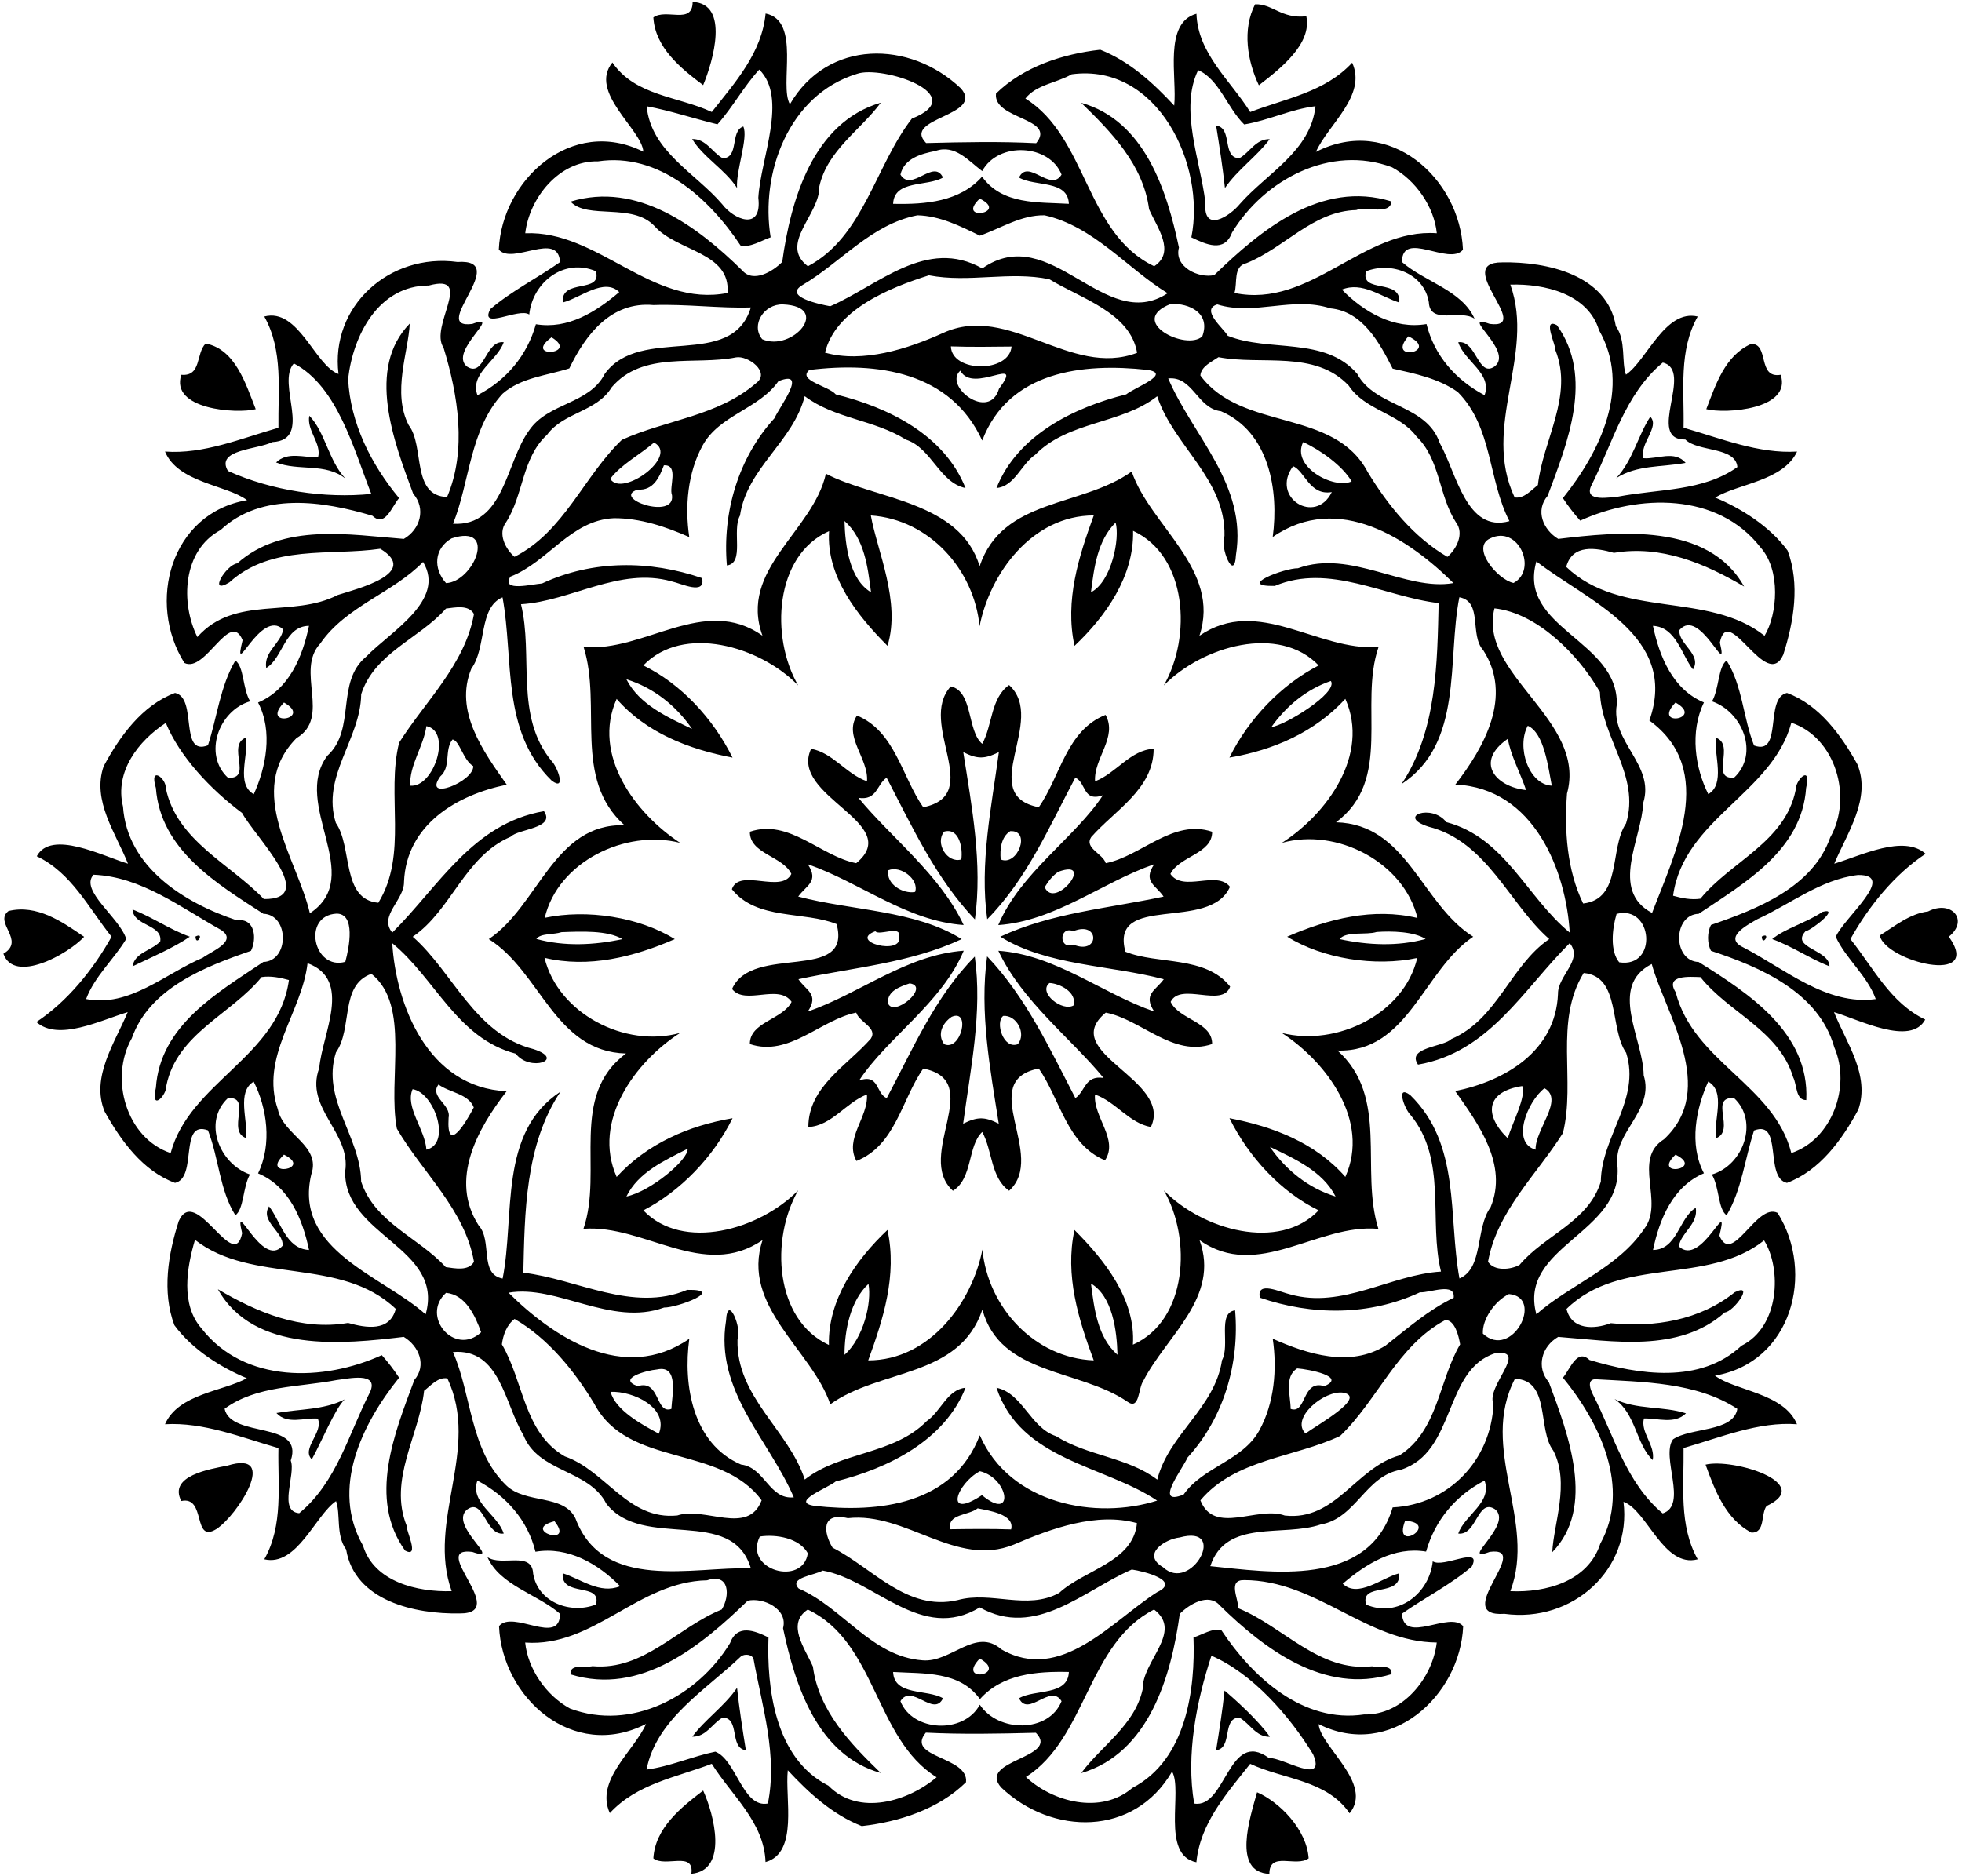 <?xml version="1.0" encoding="UTF-8"?>
<!DOCTYPE svg  PUBLIC '-//W3C//DTD SVG 1.1//EN'  'http://www.w3.org/Graphics/SVG/1.1/DTD/svg11.dtd'>
<svg width="595pt" height="569pt" version="1.1" viewBox="0 0 595 569" xmlns="http://www.w3.org/2000/svg">
<path d="m210.05 0.59c11.28 0.48 6.22 17.98 3.19 25.23-6.8-5.1-14.55-11.36-15.1-20.53 3.85-2.83 11.9 2.32 11.91-4.7z"/>
<path d="m380.61 1.31c5.23-0.24 7.96 4.48 15.55 3.63 1.75 8.44-7.98 15.96-14.4 20.92-3.5-7.37-5.07-16.93-1.15-24.55z"/>
<path d="m232.18 4.1c10.88 2.15 4.02 21.79 7.37 27.52 11.46-19.75 36.38-19.49 51.83-4.83 7.42 8.4-18.09 8.91-10.52 16.6 11.05-0.28 22.35-0.52 33.37 0.04 6.29-7.67-13.1-7.16-12.18-15.05 8.33-8.16 20.25-12.03 31.62-13.3 8.86 3.49 16.08 10.1 22.42 16.94 0.92-8.39-3.33-25.09 6.75-27.85 0.43 12.15 10.3 20.2 16.3 29.81 10.78-4.13 22.7-6.04 30.92-14.96 4.53 10-7.32 18.77-10.99 27.05 22.29-11.41 43.72 8.08 44.59 29.68-4.21 5.05-18.46-6.17-18.5 3.73 6.91 6.03 18.19 8.55 22.02 17.2-4.23-2.98-13.56 2.01-13.87-5.03-1.43-8.75-11.45-12.37-19.04-9.35-1.88 6.87 10.72 2.02 10.08 9.47-5.63-1.8-11.23-6.43-17.41-3.93 6.65 6.81 15.79 12.13 25.67 10.46 2.36 9.58 8.88 16.97 17.61 21.58 2.39-6.64-6.16-10.29-7.98-16.07 5.59-0.7 5.96 10.91 11.05 7.33 5.98-4.77-11.24-16.33-1.52-12.89 13.5 1.77-11.64-18.79 3.83-18.66 13.52-0.25 31.83 3.75 34.43 19.38 3.18 4.35 1.62 10.77 3.06 14.68 6.27-4.24 11.85-19.96 21.76-17.64-5.85 10.34-4.05 22.36-4.29 33.73 11.28 3.22 22.71 7.95 34.43 7.23-4.21 8.97-17.86 9.72-24.84 13.96 7.71 3.19 16.54 8.66 21.97 16.09 3.79 10.13 1.9 21.53-1.33 31.59-5.1 11.36-16.73-16.14-19.22-3.7 2.8 11.86-6.08-11.07-12.26-3.8-0.47 4.12 6.95 7.46 4.1 11.95-3.52-4.51-5.09-12.87-12.13-13.22 1.97 9.31 6 19.3 15.46 23.23-4.34 8.96-2.66 19.94 1.32 27.82 5.23-3.08 1.72-11.71 2.29-17.12 6.02 2.08-1.92 12.69 5.53 12.13 7.73-7.22 2.56-19.97-6.68-23.16 2.17-3.8 1.82-10.53 4.42-12.38 4.82 7.66 5.01 17.39 8.32 25.77 8.87 3.24 3.04-14.42 9.98-15.94 9.78 3.58 16.46 12.85 21.34 21.62 4.32 10.39-3.18 21.02-6.99 30.17 8.27-2.49 21.02-8.92 27.7-3-9.35 6.18-17.23 15.87-22.8 25.88 6.96 8.73 12.17 19.43 22.68 24.41-4.37 8.18-20.09 0.01-27.66-2.25 3.65 9.17 10.99 19.11 7.38 29.54-4.85 9.05-11.68 18.54-21.65 22.25-6.94-1.5-1.13-19.32-9.98-15.89-2.76 8.43-3.73 18.01-8.32 25.72-2.65-1.86-2.18-8.6-4.48-12.37 9.59-2.78 14.33-16.15 6.73-23.19-7.77-0.5 0.6 9.93-5.5 12.2-0.77-5.56 3.14-14.05-2.33-17.2-3.62 7.93-5.94 18.99-1.3 27.82-9.43 3.98-13.51 13.93-15.44 23.26 7.42-0.08 7.87-9.8 12.97-12.79 0.79 4.97-4.42 7.41-5.16 11.69 6.86 6.58 15.56-16.35 12.32-3.25 3.88 9.38 11.25-10.1 17.65-6.9 11.45 18.28 4.25 45.42-19 49.37 6.11 4.64 20.96 5.23 24.88 14.75-11.65-0.88-23.12 3.98-34.4 7.21 0.16 11.36-1.51 23.41 4.29 33.75-10.39 2.73-15.35-14.91-22.51-17.44 2.55 20.5-15.37 36.79-36.08 33.98-16.69 1.11 8.93-20.61-4.49-18.79-9.71 3.6 7.5-8.38 1.56-12.97-5.29-3.36-5.45 8.08-11.09 7.42 1.92-5.64 10.39-9.42 7.97-16.08-8.82 4.57-15.06 12.08-17.73 21.54-9.76-1.61-18.17 3.72-25.28 9.75 4.61 4.47 11.79-1.78 17.14-3.16 0.65 7.45-12 2.58-10.06 9.49 9.71 4.12 19.23-3.4 20.22-13.14 3.13 2.21 15.2-4.97 11.82 1.63-6.54 5.58-14.2 9.36-21.16 14.27 0.53 9.6 14.47-1.02 18.57 3.8-0.89 21.15-22.15 40.58-43.83 29.7 0.41 6.74 16.73 18.04 9.38 27.05-6.93-10.16-19.94-10.23-30.14-15.01-7.1 9-15.17 17.93-16.32 29.87-10.89-2.16-4.02-21.79-7.37-27.52-11.46 19.75-36.38 19.49-51.83 4.83-7.42-8.41 18.09-8.91 10.52-16.6-11.06 0.28-22.35 0.52-33.37-0.04-6.29 7.66 13.1 7.16 12.18 15.05-8.33 8.16-20.25 12.02-31.62 13.3-8.87-3.49-16.08-10.1-22.42-16.94-0.92 8.39 3.32 25.09-6.75 27.85-0.43-12.15-10.31-20.2-16.3-29.81-10.78 4.13-22.7 6.03-30.92 14.96-4.53-10 7.32-18.77 10.99-27.05-22.29 11.41-43.72-8.08-44.59-29.68 4.21-5.05 18.46 6.17 18.5-3.73-6.91-6.03-18.19-8.55-22.02-17.2 4.23 2.98 13.55-2.01 13.87 5.03 1.43 8.75 11.45 12.37 19.04 9.35 1.87-6.88-10.72-2.02-10.08-9.47 5.63 1.8 11.23 6.42 17.41 3.93-6.66-6.81-15.79-12.13-25.67-10.46-2.36-9.58-8.89-16.98-17.61-21.58-2.39 6.64 6.16 10.29 7.98 16.07-5.6 0.69-5.97-10.92-11.05-7.33-5.98 4.77 11.24 16.33 1.52 12.89-13.5-1.77 11.64 18.79-3.83 18.66-13.53 0.25-31.83-3.75-34.43-19.38-3.18-4.35-1.62-10.78-3.06-14.68-6.27 4.24-11.85 19.96-21.76 17.64 5.85-10.34 4.05-22.37 4.29-33.73-11.27-3.23-22.74-7.93-34.4-7.23 4.02-9.25 17.71-10 24.82-13.96-7.72-3.19-16.54-8.66-21.98-16.09-3.79-10.13-1.9-21.54 1.33-31.59 5.1-11.36 16.72 16.14 19.22 3.7-2.8-11.86 6.08 11.06 12.26 3.8 0.46-4.13-6.96-7.47-4.1-11.95 3.52 4.5 5.09 12.88 12.13 13.22-1.97-9.31-6-19.3-15.46-23.23 4.34-8.96 2.66-19.94-1.32-27.82-5.24 3.07-1.72 11.71-2.29 17.12-6.03-2.09 1.92-12.69-5.53-12.13-7.73 7.22-2.56 19.97 6.68 23.16-2.17 3.8-1.82 10.53-4.42 12.38-4.82-7.66-5.01-17.39-8.32-25.77-8.88-3.24-3.04 14.42-9.98 15.94-9.78-3.58-16.46-12.85-21.34-21.62-4.32-10.39 3.18-21.02 6.99-30.17-8.27 2.49-21.02 8.92-27.7 3 9.35-6.18 17.23-15.87 22.8-25.88-6.97-8.73-12.17-19.43-22.68-24.41 4.37-8.18 20.09-0.01 27.66 2.25-3.65-9.18-10.99-19.12-7.38-29.54 4.85-9.05 11.68-18.54 21.65-22.25 6.94 1.5 1.13 19.31 9.98 15.89 2.76-8.43 3.73-18.01 8.32-25.72 2.65 1.85 2.18 8.6 4.48 12.37-9.59 2.78-14.33 16.15-6.73 23.19 7.76 0.5-0.6-9.94 5.5-12.2 0.76 5.56-3.15 14.05 2.33 17.2 3.62-7.93 5.93-19 1.3-27.82 9.43-3.98 13.51-13.93 15.44-23.26-7.43 0.08-7.87 9.8-12.97 12.79-0.79-4.97 4.42-7.41 5.16-11.69-6.87-6.58-15.56 16.35-12.32 3.25-3.88-9.39-11.25 10.1-17.65 6.9-11.46-18.28-4.25-45.42 19-49.37-6.12-4.64-20.96-5.24-24.88-14.75 11.65 0.88 23.11-3.99 34.4-7.21-0.16-11.37 1.51-23.41-4.29-33.75 10.39-2.73 15.35 14.91 22.51 17.44-2.55-20.5 15.37-36.79 36.08-33.98 16.69-1.11-8.93 20.61 4.49 18.79 9.71-3.6-7.5 8.37-1.56 12.97 5.28 3.35 5.44-8.08 11.09-7.42-1.93 5.64-10.39 9.41-7.97 16.08 8.82-4.58 15.06-12.08 17.73-21.54 9.76 1.61 18.17-3.73 25.28-9.75-4.61-4.47-11.79 1.78-17.14 3.16-0.65-7.46 12-2.58 10.06-9.49-9.71-4.12-19.23 3.4-20.22 13.14-3.13-2.21-15.21 4.96-11.82-1.63 6.54-5.59 14.2-9.36 21.16-14.27-0.54-9.6-14.47 1.01-18.57-3.8 0.89-21.15 22.15-40.58 43.83-29.7-0.41-6.74-16.73-18.04-9.38-27.05 6.93 10.16 19.94 10.23 30.14 15.01 7.1-9 15.17-17.93 16.32-29.87m-1.92 17.01c-4.74 5.13-8.03 11.4-12.68 16.6-7.18-1.74-14.2-4.12-21.47-5.48 1.3 13.69 14.83 20.24 22.9 29.71 3.54 4.7 12.17 8.29 10.96-1.97 0.7-11.92 9.02-30.23 0.29-38.86m133.09 0.17c-5.75 11.77 0.69 27.43 2.2 40.16-0.76 9.52 7.47 4.09 10.41 0.48 8.2-9.37 21.55-16.06 22.97-29.7-7.45 0.89-14.27 4.32-21.61 5.53-5.08-4.93-7.64-13.79-13.97-16.47m-103.49 1.13c-20.72 6.35-29.35 30.13-26.15 49.58-2.88 0.99-6.21 3.19-9.12 2.49-9.47-14.29-24.79-28.32-43.27-25.53-11.75-0.3-20.8 11.13-22.03 21.81 22.1-0.96 38.34 22.65 61.34 18.11 1.01-12.45-15.34-12.55-22.16-20.31-6.74-7.14-20.28-1.88-25.44-7.4 20.26-6.2 38.5 7.57 52.04 20.85 3.38 3.92 9.28 0.36 12.15-2.55 2.58-18.81 9.29-42.28 29.9-48.31-6.12 8.3-16.21 14.44-18.64 25.39 0.23 8.56-12.44 17.41-3.47 24.23 16.88-8.95 20.4-30.44 31.52-44.78 18.36-7.29-9.19-16.29-16.67-13.58m65.15 0.12c-4.52 2.63-10.75 3.12-14.05 7.36 18.82 11.7 18.2 40.96 39.07 50.87 6.55-4.32 0.93-11.67-1.55-17.27-1.76-13.52-11.47-23.46-20.59-32.3 19.23 5.39 25.96 26.51 29.64 43.91-1.58 5.85 6.03 9.44 10.72 8.34 14.16-13.71 32.4-28.91 53.72-22.34-0.28 4.3-7.94 1.39-10.67 2.62-13.16 0.32-21.83 11.54-33.33 16.12-4.08 0.95-2.63 5.93-3.6 9.03 23.16 4.79 38.98-19.71 61.36-18.12-0.8-8.01-6.41-16.12-13.58-20-18.58-6.99-38.73 3.65-48.54 19.83-2.3 6.19-7.95 3.53-12.32 1.42 4.43-21.95-10.19-52.96-36.28-49.47m-41.3 23.26c-4.33 0.84-9.5 2.25-10.64 7.17 3.34 5.55 10.11-5.03 12.9 0.9-4.88 2.82-14.81 0.64-15.12 7.97 9.88 0.23 20.24-0.65 26.97-8.24 6.15 8.59 16.97 7.68 26.33 8.24-0.31-7.33-10.25-5.15-15.12-7.97 2.79-5.93 9.56 4.65 12.9-0.9-3.64-9.26-19.18-10.12-24.07-1.06-4.15-3.08-8.23-8.21-14.15-6.11m13.41 14.46c-7.49 7.06 9.12 4.48 0 0m-18.91 5.06c-13.97 2.72-23.12 14.22-34.72 21.08-6.21 3.55 5.06 5.92 8.28 6.51 14.64-6.35 29.17-21.02 46.12-11.48 20.79-14.58 37.04 20.12 56.21 7.53-12.3-7.54-22.36-20.28-37.31-23.64-7.12-0.14-13.27 3.95-19.63 6.18-5.98-2.92-12.14-6.02-18.95-6.18m3.49 18.21c-12.1 3.81-28.36 10.48-31.5 23.45 11.49 3.22 25-1.08 35.9-6.01 20.02-9.07 38.42 13.76 58.74 6.07-2.05-12.19-17.02-16.46-26.59-22.32-12.02-2.52-24.37 1.14-36.55-1.19m-151.66 3.09c-15.26-0.02-22.99 15.13-24.47 28.31 0.65 13.46 6.98 25.95 15.45 36.17-2.23 2.6-4.25 9-8.06 5.37-14.93-4.46-33.54-7.39-46.07 4.32-11.64 6.24-12.14 22.18-7.04 32.46 11.42-12.88 28.85-5.65 42.58-12.76 5.92-1.9 25.05-6.61 12.9-14.02-15.29 2.23-32.93-1.44-45.77 10.2-6.68 4.05-1-5.35 2.39-5.77 13.89-12.39 34.23-8.66 50.51-7.42 5.02-2.9 6.78-9.19 2.83-13.75-5.9-15.82-14.29-37.97-1.03-51.56-0.37 8.48-5.44 20.94-0.31 30.82 4.91 6.39 0.72 21.42 11.63 21.78 6.07-14.19 3.31-31.02-1.08-45.33-4.42-6.42 9.65-22.65-4.46-18.82m327.99-0.27c7.65 21.31-8.83 43 1.3 64.54 2.84 0.46 5-2.18 7.06-3.75 1.48-13.63 10.88-26.97 5.3-40.93 0.31-1.2-4.16-10.03 0.47-7.55 11.28 15.71 3.22 35.59-2.81 51.75-3.85 4.46-1.37 10.33 3.21 13.07 18.22-2.16 45.44-5.08 56.37 14.45-11.92-7.02-25.19-12.65-39.49-10.22-5.42-1.53-12.6-2.77-14.46 4.26 16.58 15.86 42.96 7.3 60.15 20.89 3.91-6.47 5-19.84-1.24-26.82-13.03-16.77-37.04-16.13-54.67-8.1-1.93-2.16-3.68-4.44-5.25-6.84 11.26-14.02 20.87-33.61 10.95-50.94-3.35-11.05-16.62-14.15-26.89-13.81m-259.85 6.2c-12.85-1.17-20.59 8.94-25.52 19.21-6.77 2.18-14.61 2.76-20.23 7.67-10.02 10.85-9.92 26.81-15.05 39.46 15.61 0.86 15.95-18.61 23.11-28.35 5.74-8.43 18.2-7.84 22.91-17.12 10.97-15.1 38.46-0.94 44.31-20.15-9.29 0.32-19.7-1.07-29.53-0.72m39.25-0.2c-5.74-0.19-9.84 6.25-6.27 10.56 9.12 3.98 21.22-9.92 6.27-10.56m117.61-0.14c-13.47 5.29 4.77 14.37 9.57 9.83 2.62-7.04-3.93-10.11-9.57-9.83m14.12 0.14c-5.25 1.59 1.98 7.31 3.18 9.52 12.56 5.05 29.44 0.11 39.26 11.55 5.47 10.21 21.03 9.15 25.02 20.97 5.13 9.14 8.05 27.32 21.14 23.7-6.48-12.45-5.07-28.54-15.68-39.17-5.8-4.11-12.94-5.57-19.74-7.09-3.99-7.87-9.11-17.39-18.93-18.29-11.31-3.75-23.03 2.33-34.25-1.19m-201.9 9.98c-8.85 6.53 8.66 5.22 0 0m259.84-0.3c-6.98 7.99 9.96 4.75 0 0m-138.73 3.05c0.26 8 17.69 8.15 18.4 0.05-6.14 0.07-12.27 0.16-18.4-0.05m-65.15 3.33c-12.55 2.53-28.21-2.07-37.73 9.09-4.53 7.5-14.57 7.51-19.59 14.41-7.65 6.96-7.08 18.25-12.47 26.59-2.52 3.35-0.17 8.03 2.61 10.41 15.03-7.6 20.97-24.41 32.55-35.48 13.43-6.09 29.08-7.14 40.71-17.2 4.52-3.33-2.53-8.47-6.08-7.82m146.3-0.06c-2.05 1.42-5.28 2.8-5.49 5.56 12.62 17.08 40.51 9.78 50.77 29.33 6.05 9.97 13.92 19.74 24.15 25.68 2.79-2.39 5.15-7.07 2.62-10.42-5.31-8.13-4.76-19.11-11.99-26.07-5.33-7.15-15.56-7.86-20.55-15.43-10.32-10.95-26.43-6.11-39.51-8.65m-280.41 1.91c-5.47 6.09 6.08 23.2-6.52 23.85-4.42 2.29-17.32 2.2-13.47 8.75 13.4 6.06 29.47 8.39 43.48 6.97-5.25-13.28-10.2-32.66-23.49-39.57m415.15-0.26c-11.59 9.62-15.22 24.57-21.78 37.53-2.1 4.91 6.04 3.26 8.21 3.13 12.17-2.36 25.84-1.55 36.2-8.98-0.6-6.26-11.96-4.51-15.79-8.35-12.17 0.16 2.78-20.99-6.84-23.33m-258.8 2.24c-3.81 3.19 5.82 4.82 8.01 7.41 15.89 3.93 32.88 12.19 39.33 28.4-7.93-1.65-10.23-12.11-18.05-14.68-9.69-6.08-21.65-6.33-30.71-13.19-3.45 13.78-17.5 21.73-19.63 36.23-2.52 4.52 1.48 14.43-3.97 15.12-1.39-16.08 3.44-32.66 14.44-44.67 1.38-3.31 10.49-14.97 1.18-11.21-5.91 8.47-17.88 10.2-22.98 19.49-4.55 8.28-5.42 18.51-4.05 27.78-7.18-3.17-14.9-5.75-22.82-5.72-13.15 0.57-19.96 13.28-31.41 17.72-3.01 4.75 6.7 2.26 9.58 2.08 15.34-7.16 32.7-7.07 48.55-1.62 1.08 5.29-6.31 1.61-9.27 0.98-15.79-4.44-30.52 6.03-45.66 6.93 3.81 15.5-1.98 33.92 9.26 47.54 1.79 1.73 4.6 9.42 0.04 5.97-15.39-15.04-11.42-36.68-14.9-55.6-7.34 3.1-4.77 15.23-9.45 21.63-5.32 12.83 3.62 25.13 10.74 35.21-15.12 3.07-30.46 12.1-31.17 29.47 0.11 5.55-7.77 10.29-3.56 15.4 14.08-13.97 24.34-33.1 46.01-36.84 3.61 5.25-7.84 5.35-10.09 7.75-14.02 5.98-17.9 22.29-29.71 30.34 12.13 10.58 18.82 29.64 36.67 34.1 9.84 3.2-1.16 7.01-5.44 1.37-17.83-4.68-24.35-22.77-37.44-33.51 1.08 18.46 10.68 43.85 34.69 44.9-8.81 11.36-17.47 26.79-8.48 40.73 4.25 4.64 0.07 14.77 7.26 16.09 3.78-19.09-1.35-44.31 17.56-56.69-10.83 16.14-10.85 37.17-11.28 54.92 16.26 1.88 33.12 12.19 49.7 5.2 11.97-0.2-3.13 5.47-7.01 5.36-16.09 5.87-32.6-7.05-47.18-4.49 13.35 13.24 34.8 27.81 54.82 13.97-1.93 14.08 1.04 31.87 15.68 38.15 7.24 0.84 8.48 10.72 16.01 9.95-7.56-17.61-24-32.25-20.55-53.56 0.43-8.54 4.99 2.44 3.48 5.74-0.43 17.34 15.52 27.39 20.4 42.42 10.87-8.54 26.92-7.45 37-17.74 4.23-2.86 6.25-9.63 11.74-10.09-6.33 16.03-23.55 24.47-39.34 28.4-2.48 2.05-14.05 6.29-6.42 7.42 19.53 2.16 42.04-0.31 50.09-21.42 9.17 21.04 35.36 25.69 53.79 19.82-16.14-10.8-41.38-12.15-48.72-34.23 7.93 1.64 10.23 12.11 18.05 14.68 9.69 6.08 21.65 6.33 30.71 13.19 3.45-13.78 17.5-21.73 19.63-36.23 2.52-4.53-1.48-14.43 3.97-15.12 1.39 16.07-3.44 32.65-14.44 44.67-1.39 3.31-10.5 14.96-1.18 11.21 5.91-8.47 17.88-10.21 22.98-19.49 4.54-8.28 5.41-18.52 4.05-27.78 10.57 4.69 23.46 8.79 34.19 2.09 6.66-5.2 12.98-10.82 20.69-14.51 0.53-4.83-7.17-1.47-10.23-1.66-15.34 7.15-32.7 7.07-48.55 1.62-1.09-5.29 6.31-1.61 9.27-0.98 15.79 4.44 30.52-6.03 45.66-6.93-3.81-15.5 1.98-33.92-9.26-47.54-1.79-1.73-4.6-9.43-0.04-5.97 15.39 15.04 11.42 36.68 14.9 55.6 7.34-3.1 4.77-15.23 9.45-21.63 5.32-12.83-3.62-25.13-10.74-35.21 15.12-3.07 30.46-12.1 31.17-29.47-0.11-5.55 7.77-10.29 3.56-15.4-14.08 13.96-24.34 33.1-46.01 36.84-3.6-5.25 7.82-5.37 10.09-7.75 14.02-5.98 17.9-22.29 29.71-30.34-12.13-10.58-18.82-29.64-36.67-34.1-9.84-3.19 1.16-7.02 5.44-1.37 17.83 4.68 24.35 22.77 37.44 33.51-1.08-18.46-10.68-43.86-34.69-44.9 8.8-11.37 17.47-26.79 8.48-40.73-4.26-4.64-0.07-14.77-7.26-16.09-3.78 19.09 1.35 44.31-17.56 56.69 10.83-16.15 10.85-37.17 11.28-54.92-16.26-1.88-33.12-12.19-49.7-5.2-11.97 0.2 3.13-5.47 7.01-5.36 16.09-5.87 32.6 7.04 47.18 4.49-13.35-13.24-34.8-27.81-54.82-13.97 1.92-14.09-1.04-31.87-15.68-38.15-7.24-0.84-8.48-10.72-16.01-9.95 7.56 17.61 24 32.24 20.55 53.56-0.44 8.54-4.99-2.45-3.48-5.74 0.43-17.34-15.52-27.39-20.4-42.42-10.87 8.54-26.92 7.45-37 17.74-4.24 2.86-6.25 9.63-11.74 10.09 6.33-16.03 23.55-24.47 39.34-28.4 2.48-2.05 14.04-6.29 6.42-7.42-19.54-2.16-42.04 0.31-50.09 21.42-9.64-20.92-31.83-23.92-52.41-21.4m45.78 0.2c-5.25 4.63 8.78 15.52 11.72 5.5 7.97-10.7-7.95 1.82-11.72-5.5m-92.9 21.82c-4.29 3.68-10.04 6.69-13.27 11 3.55 5.81 21.02-6.98 13.27-11m196.86-0.15c-3.75 7.53 9.43 14.44 14.7 11.92-2.77-4.7-9.35-9.46-14.7-11.92m-193.86 7.05c-1.38 3.59-3.11 7.69-7.95 7.37-8.17 2.6 11.48 9.42 10.4 1.67-0.99-2.41 2.21-9.27-2.45-9.04m190.8 0.27c-7 9.5 6.8 18.01 11.74 7.85-6.76 1.15-8.19-6.43-11.74-7.85m-255.18 21.89c-5.34 3.06-5.65 9.15-1.69 13.57 8.35-0.33 15.82-18.17 1.69-13.57m314.94 0.02c-5.91 2.69 2.2 12.49 7.09 13.51 7.44-3.97 1.5-17.75-7.09-13.51m-323.6 7.13c-9.14 9.41-23.34 13.37-31.18 24.75-7.68 8.28 3.46 22.35-7.23 28.71-15.74 15.99 0.26 36.55 4.08 53.11 17.1-11.32-5.72-33.04 5.3-47.79 8.84-8.06 2.38-22.33 11.82-30.09 7.2-7.48 24.25-17.01 17.21-28.69m337.63-0.16c-5.81 20.26 24.88 23.86 24.39 43.39-1.97 11.25 11.61 18.3 8.02 29.81-0.41 10.84-10.33 26.59 2.67 33.43 6.79-17.93 19.85-43.35-0.82-58.37 9.1-25.79-18.95-36.31-34.26-48.26m-330.68 14.3c-8.14 9.22-21.64 13.39-25.72 25.98-0.18 13.73-12.15 24.87-7.68 39.06 5.1 7.23 1.61 23.22 12.88 24.2 9.04-14.68 2.35-32.72 6.3-48.55 7.98-12.65 19.98-23.71 22.71-39.04-1.66-2.92-5.73-1.96-8.49-1.65m317.97-0.06c-5.11 20.12 28.15 33.77 21.99 56.19-0.83 11.07-0.04 23.2 4.9 33.34 11.86-1.35 7.86-16.63 13.01-24.31 4.41-14.42-7.49-25.94-7.93-39.87-6.58-11.44-19.13-23.98-31.97-25.35m-367.1 28.56c-7.37 7.69 8.98 5.04 0 0m422 0c-7.37 7.69 8.98 5.04 0 0m-457.84 6.19c-8.27 5.41-15.59 14.72-12.98 25.38 1.25 18.43 18.67 29.26 34.48 34.49 5.72-0.75 6.11 5.77 4.33 9.27-13.96 4.81-30.78 11.34-36.14 26.51-6.91 12.23-1.67 30.34 11.78 34.83 5.75-21.49 32.67-29.17 35.87-52.48-2.68-0.74-5.51-1.32-8.29-0.9-9.22 11.32-25.67 17.14-28.88 32.92 0.15 3.02-4.92 8.08-3.18 0.67 1.29-18.92 18.62-28.8 32.58-38.17 7.91-0.27 7.9-14.35 0.01-14.63-14.15-9.14-31.2-19.38-32.59-38.16-2.1-6.91 3.14-2.96 3 0.02 3.27 15.99 19.67 23.08 29.74 33.68 16.88 0.17-2.75-18.95-6.59-26.11-9.79-7.32-18.96-17.21-23.14-27.32m492.97-0.06c-5.75 21.49-32.67 29.17-35.87 52.48 2.67 0.74 5.51 1.32 8.29 0.9 9.22-11.32 25.67-17.14 28.88-32.92-0.15-3.01 4.91-8.09 3.18-0.67-1.29 18.91-18.62 28.8-32.58 38.17-7.91 0.26-7.91 14.35-0.01 14.63 15.16 9.47 33.64 21.48 32.64 41.88-3.26 0.09-2.81-4.67-3.97-6.89-4.3-14.3-19.5-19.55-28.14-30.41-3.09-0.09-10.91-0.79-7.49 4.62 5.38 21.09 29.88 28.1 35.06 48.75 12.31-4.12 18.2-20.14 13.03-32.09-4.73-16.71-22.37-24.3-37.38-29.25-1.2-2.25-1.2-5.62 0-7.86 13.96-4.81 30.78-11.34 36.14-26.51 6.91-12.23 1.67-30.34-11.78-34.83m-413.94 1.03c-0.88 6.23-5.22 11.87-4.91 18.07 7.1 0.72 12.8-16.45 4.91-18.07m334.01-0.11c-3.51 6.44 0.28 17.86 7.28 18.18-1.11-5.63-2.29-15.97-7.28-18.18m-326.08 4.16c-2.59 3.21-0.36 8.32-3.73 11.22-5.49 7.75 10.16 1.67 10.01-3.13-3.06-1.79-4.14-7.77-6.28-8.09m320.05-0.22c-10.2 7.03-3.74 14.58 5.51 15.57-1.63-4.95-4.8-10.78-5.51-15.57m-428.92 41.25c-4.36 4.74 7.84 12.91 9.91 19.48-3.78 6.25-9.56 11.3-12.17 18.23 13.08 2.61 24.01-7.72 35.37-12.52 2.6-1.94 10.81-5.04 5.53-8.45-12.18-6.8-24.23-16.17-38.64-16.74m535.07 0.08c-11.4 1.38-20.4 8.81-30.55 13.43-3.01 1.76-10.35 5.54-4.3 8.49 12.62 6.49 25.34 17.77 40.26 15.72-2.59-7.14-9.07-12.22-12.13-18.88 2.5-5.85 18.79-18.92 6.72-18.76m-461.35 11.72c-10.63 0.56-7.01 17.34 2.63 14.62 1.2-4.47 3.16-14.59-2.63-14.62m388.16 0.08c-1.37 4.56-2.03 11.32 0.8 14.69 11.83 1.85 10.22-17.54-0.8-14.69m-396.98 14.96c-1.76 15.13-14.49 28.35-9 44.36 1.65 7.83 13.19 10.93 10.12 19.74-5.43 23.07 21.75 30.77 34.68 42.42 5.81-20.26-24.88-23.86-24.39-43.39 1.86-11.71-12.42-19.17-7.86-31.33 0.85-10.34 10.2-26.72-3.55-31.8m407.64 0.25c-13.33 6.78-2.52 22.75-2.45 33.74 3.36 10.73-9.18 17.17-7.97 27.25 1.97 20.73-30.23 24.5-24.56 45.25 10.1-8.94 24.68-13.96 32.73-25.96 6.18-8.16-3.77-21.04 5.97-27.13 16.42-15.24 0.37-38.18-3.72-53.15m-388.28 2.98c-9.69 3.45-5.59 16.57-10.75 23.83-4.52 14.2 7.45 25.44 7.64 39.18 4.15 12.52 17.37 16.89 25.65 25.94 2.77 0.37 6.91 1.31 8.57-1.61-2.77-15.89-15.65-27.02-23.39-40.39-2.87-15.09 4.23-37.44-7.72-46.95m367.64-0.25c-9.04 14.67-2.35 32.71-6.3 48.55-7.98 12.65-19.98 23.71-22.71 39.04 1.91 2.92 6.86 2.42 9.56 0.94 7.69-9.14 20.86-12.96 24.65-25.27 0.17-13.73 12.15-24.87 7.68-39.06-5.11-7.24-1.61-23.22-12.88-24.2m-347.29 33.82c-2.84 3.77 3.9 5.99 3.06 10.08-0.71 11.64 5.54 0.92 7.64-3.13-1.63-4.18-7.41-4.51-10.7-6.95m328.66 0.47c-11.01 1.65-11.71 8.75-4.4 15.83 1.44-4.76 5.65-12.58 4.4-15.83m-336.52 0.95c-2.35 5.41 3.78 12.15 4.19 18.34 7.74-1.8 2.36-17.36-4.19-18.34m343.26-0.29c-5.18 3.98-10.23 16.5-2.69 18.63-0.23-6.03 8.79-15.24 2.69-18.63m-382.26 20.14c-7.49 7.06 9.12 4.48 0 0m422 0c-7.5 7.06 9.12 4.48 0 0m-448.99 25.84c-2.52 8.48-4.38 19.63 1.98 26.88 13.03 16.77 37.04 16.13 54.67 8.1 1.92 2.15 3.67 4.43 5.25 6.84-11.26 14.02-20.87 33.61-10.95 50.94 3.35 11.05 16.62 14.15 26.89 13.81-7.65-21.31 8.82-43-1.3-64.54-2.84-0.47-5 2.17-7.06 3.75-1.48 13.63-10.88 26.97-5.3 40.93-0.32 1.19 4.17 10.04-0.47 7.55-11.28-15.72-3.22-35.59 2.81-51.75 3.84-4.46 1.37-10.33-3.21-13.07-18.22 2.16-45.44 5.07-56.37-14.45 11.92 7.02 25.19 12.65 39.49 10.22 5.42 1.52 12.6 2.76 14.46-4.26-16.75-15.98-43.57-7.38-60.89-20.95m475.85 0.17c-17.26 13.75-43.43 4.65-59.92 20.79 1.54 6.41 8.35 6.25 13.44 4.32 13.18 1.37 26.96-0.85 37.59-9.39 6.2-3.05-0.44 6-3.04 6.13-13.89 12.39-34.23 8.65-50.51 7.42-5.02 2.9-6.78 9.18-2.83 13.75 5.9 15.82 14.29 37.97 1.03 51.56 0.37-8.48 5.43-20.94 0.31-30.82-4.91-6.39-0.72-21.42-11.63-21.78-10.98 21.15 6.67 43.27-1.39 64.42 10.77 0.5 23.57-2.94 27.27-14.38 9.4-16.99-0.2-36.81-11.32-50.37 2.21-2.62 4.25-9 8.06-5.37 14.93 4.46 33.54 7.39 46.07-4.32 11.69-5.81 12.2-23.4 6.87-31.96m-399.71 15.91c-7.82 7.04 2.59 19.42 10.64 11.96-1.8-5.01-4.69-11.39-10.64-11.96m322.33 0.37c-4.35 2.12-8.15 7.74-7.9 12 8.78 8.18 18.79-11.12 7.9-12m-301.55 7.55c-2.38 1.78-3.48 4.86-3.85 7.71 6.65 11.26 6.62 26.8 19.08 33.98 12.48 4.33 19.18 19.45 34.12 17.92 8.3-2.83 21.47 6.23 25.57-4.6-12.62-17.08-40.51-9.78-50.77-29.33-6.05-9.97-13.92-19.74-24.15-25.68m282.26 0.33c-14.61 7.82-20.47 24.24-31.9 35.16-13.95 6.6-31.85 6.99-42.38 19.54 4.23 10.69 17.29 1.58 25.59 4.6 15.45 1.75 21.58-14.58 34.79-18.24 11.79-7.6 11.84-22.56 18.39-33.68-0.44-2.6-1.59-7.4-4.49-7.38m-300.95 9.71c5.7 12.96 5.11 29.71 16.13 40.41 5.89 5.76 17.41 2.59 21.01 10.02 8.35 22.45 35.72 14.59 53.21 15.18-5.74-19.18-32.63-5.24-43.84-19.62-5.34-10.47-20.69-9.39-25.16-20.84-5.7-9.4-7.03-26.36-21.35-25.15m316.16 0.33c-15.84 4.99-11.87 30.04-28.72 35.38-10.71 1.79-13.55 14.74-24.29 16.6-11.35 3.89-28.73-1.85-33.47 12.64 18 1.8 47.99 6.79 55.3-17.83 16.92-0.84 29.8-14.26 30.58-31.3-2.44-5.39 10.94-16.76 0.6-15.49m-254.22 4.94c-3.35 0.31-12.31 2.81-5.91 5.08 6.83-2.15 5.34 8.62 10.21 6.89 0.22-4.16 2.31-13.38-4.3-11.97m194.08-0.31c-4.01 2.49-2 8.26-1.98 12.28 4.87 1.73 3.37-9.04 10.21-6.89 6.99-2.89-4.83-5.16-8.23-5.39m-291.32 3.54c-11.44 2.21-24.28 1.61-33.95 8.7 1.96 9.1 24.18 3.44 20.06 15.72 1.63 4.11-3.97 15.41 2.57 15.96 11.44-9.42 14.97-24.1 21.51-36.8 2.67-6.2-6.62-3.99-10.19-3.58m381.61-0.26c-2.47 0.22-1.35 3.14-0.64 4.56 6.45 12.5 10.02 26.78 21.2 36.14 7.75-2.5-0.68-17.22 3.13-22.46 5.37-3.68 18.31-2.11 19.51-9.25-12.42-8.14-28.69-8.14-43.2-8.99m-298.5 3.83c1.46 5.55 9.43 9.91 14.63 12.7 3.12-7.86-7.72-12.99-14.63-12.7m222.28 0.27c-5.84-0.94-16.25 7.81-11.53 12.36 3.51-2.57 18.58-10.93 11.53-12.36m-110.28 23.81c-7.09 3.74-11.03 15 0.62 7.26 9.93 8.25 8.29-5.12-0.62-7.26m-0.69 11.25c-2.66 2.22-9.41 1.65-8.25 6.35 6.13-0.08 12.27-0.16 18.4 0.05 1.21-4.63-6.91-5.73-10.15-6.4m-39.36 2.99c-8.15-1.94-7.42 4.38-4.64 8.94 12.23 6.23 22.57 19.44 37.91 15.92 10.19-2.85 21.04 3.18 30.82-2.19 7.65-7.05 22.45-9.32 23.59-21.16-12.11-3.4-25.92 1.57-37.39 6.52-17.54 7.11-32.57-10-50.29-8.03m-88.96 0.93c-10.46 2.67 6.45 8.08 0 0m257.96-0.15c-3.94 10.27 10.97 0.72 0 0m-195.7 4.79c-5.05 10.25 13.12 15.22 14.56 5.06-2.59-4.62-9.57-5.81-14.56-5.06m127.3 0.29c-4.33 0.47-11.72 5.06-5 9.03 8.5 8 20.04-13.15 5-9.03m-108.24 10.03c-2.31 1.42-10.42 2.12-7.27 5.45 13.43 5.78 22.06 20.67 37.59 21.78 8.61 0.74 16.07-10.15 23.87-3.33 18.08 10.39 33.51-8.61 47.22-17.33 7.44-3.48-4.06-6.38-7.66-6.88-14.64 6.35-29.17 21.02-46.12 11.48-17.64 10.8-31.88-8.4-47.63-11.17m-35.05 2.96c-20.94 0.41-34.39 20.4-55.16 18.88 0.8 8.01 6.41 16.11 13.58 20 18.58 6.98 38.73-3.65 48.54-19.83 2.18-5.85 7.41-3.83 11.66-1.72-0.52 15.12 1.81 36.69 18.19 44.97 9.14 9.38 24.19 4.74 32.8-2.56-18.82-11.7-18.2-40.97-39.07-50.87-6.55 4.32-0.93 11.67 1.55 17.27 1.76 13.52 11.47 23.46 20.59 32.3-19.23-5.39-25.96-26.51-29.64-43.91 1.58-5.85-6.03-9.44-10.72-8.34-14.16 13.71-32.4 28.91-53.72 22.34-0.38-3.32 4.48-1.97 6.65-2.49 15.59 1.42 25.91-11.87 39.2-17.19 2.54-4.08 2.44-11.17-4.45-8.85m162.86-0.06c-4.99-0.1-1.75 5.51-1.75 8.54 13.7 5.56 24.43 19.4 40.57 17.6 1.96 0.46 6.29-0.7 5.86 2.39-20.27 6.2-38.5-7.57-52.04-20.85-3.38-3.92-9.28-0.36-12.15 2.55-2.58 18.81-9.29 42.28-29.9 48.31 6.12-8.3 16.21-14.45 18.64-25.39-0.23-8.57 12.44-17.41 3.47-24.23-20.2 10.22-20.47 39.1-38.87 50.8 8.11 7.58 22.76 11.49 32.29 3.31 16.51-8.56 19.1-30.25 18.53-45.64 2.69-0.81 5.78-2.94 8.47-2.18 9.47 14.29 24.79 28.32 43.27 25.53 11.75 0.3 20.79-11.13 22.03-21.81-21.3-0.15-36.49-18.92-58.42-18.93m-152.63 23.18c-10.66 10.21-25.58 18.91-28.59 34.29 7.18-0.95 13.83-3.99 20.87-5.44 6.41 2.55 8.28 17.18 15.92 15.73 2.98-14.51-1.69-29.3-4.3-43.6-0.22-1.68-2.79-1.93-3.9-0.98m142.72-0.25c-4.52 13.73-7.77 30.03-5.23 44.84 9.67 1.64 10.36-22.74 22.67-13.82 4.14-0.24 17.53 8.6 13.39-1.11-7.25-11.85-18.49-24.59-30.83-29.91m-70.26 0.86c-7.37 7.69 8.98 5.04 0 0m-26.27 4.07c0.31 7.32 10.24 5.14 15.12 7.97-2.79 5.93-9.56-4.65-12.9 0.9 3.64 9.26 19.18 10.11 24.07 1.06 5.6 8.47 20.88 8.62 24.79-1.06-3.34-5.55-10.11 5.03-12.9-0.9 4.87-2.83 14.81-0.65 15.12-7.97-9.89-0.24-20.24 0.65-26.97 8.24-6.15-8.59-16.98-7.68-26.33-8.24z"/>
<path d="m225.41 38.36c1.6 3.35-2.27 13.38-1.89 18.66-3.72-5.71-10.15-9.18-13.62-14.85 4.23-0.1 6.11 4.1 9.27 5.84 5.08-0.1 2.15-8.22 6.24-9.65z"/>
<path d="m368.8 38.07c5.14 0.74 1.67 9.78 7.03 9.94 3.15-1.74 5.01-5.93 9.22-5.8-3.88 5.25-9.76 9.23-13.57 14.82-0.69-6.35-1.67-12.66-2.68-18.96z"/>
<path d="m62.37 104.2c8.99 1.74 12.14 12.2 15.18 19.92-5.85 1.48-26.02 0.09-22.57-10.43 6.2 0.56 4.38-6.54 7.39-9.49z"/>
<path d="m531.02 104.33c5.65-0.22 1.78 10.58 9 9.36 3.45 10.51-16.72 11.92-22.57 10.42 2.89-7.47 5.65-16.22 13.57-19.78z"/>
<path d="m93.8 126.11c4.81 4.92 5.85 13.67 10.97 19.09-6.01-4.9-14.31-2.21-21.05-4.92 3.47-3.4 8.52-1.44 12.74-1.55 1.12-4.26-3.53-8.1-2.66-12.62z"/>
<path d="m500.47 126.4c3 3.06-3.36 8.21-2.09 12.59 4.2 0.37 9.5-2.51 12.81 1.42-7.05 1.33-14.81 0.56-21.07 4.64 5-5.27 6.65-13.02 10.35-18.65z"/>
<path d="m250.47 143.7c14.85 7.78 40.66 8.21 46.61 28.06 7-20.82 30.95-17.83 46.12-28.73 5.58 16.51 27.22 29.71 20.54 49.82 17.86-12.27 35.83 4.79 54.32 3.41-6.07 17.7 4.5 40.26-12.91 53.17 21.68 0.57 25.84 24.81 41.62 34.71-15.08 10.1-19.76 35.17-41.16 34.53 15.8 14.13 6.74 36.06 12.4 54.09-18.42-1.71-36.57 15.93-54.24 3.41 6.3 17.37-10.01 28.98-17.03 42.68-1.59 2.19-1.09 9.01-4.82 6.35-14.44-9.95-38.63-7.94-44-27.96-7 20.82-30.95 17.83-46.12 28.73-5.58-16.51-27.22-29.71-20.54-49.82-17.86 12.27-35.83-4.79-54.32-3.41 6.06-17.7-4.5-40.26 12.91-53.17-21.68-0.57-25.84-24.81-41.62-34.71 15.08-10.1 19.75-35.17 41.16-34.53-15.8-14.13-6.74-36.06-12.4-54.09 18.42 1.71 36.56-15.93 54.24-3.41-7.29-20.18 15.27-31.53 19.24-49.13m13.62 12.66c1.93 10.79 9.16 26.15 5.06 39.54-9.09-9.09-18.62-21.02-17.72-34.79-16.57 7.3-17.89 32.15-9.37 46.81-11.74-12.05-34.95-18.62-46.96-6.07 11.45 5.59 21.18 16.11 27.05 27.96-13.21-2.53-26.15-7.5-35.14-17.81-7.61 17.03 5.71 34.82 19.24 43.66-16.67-4.19-37.04 5.77-41.05 22.75 12.85-2.72 28.64-0.25 39.44 6.46-12.44 5.43-26.1 8.87-39.51 5.67 4.11 16.86 24.39 27.48 41.13 22.78-13.63 8.74-26.79 26.7-19.25 43.69 9.22-10.07 21.79-15.56 35.15-17.81-5.87 11.86-15.84 22.16-27.06 27.95 12.01 12.52 35.16 5.95 46.97-6.08-8.49 14.73-7.21 39.27 9.31 46.91-0.32-13.75 8.22-25.87 17.76-34.89 3 13.74-1.32 27.15-5.84 39.56 18.76 0 31.54-17.69 34.63-33.62 1.64 17.45 15.75 32.91 33.76 33.62-4.61-12.41-8.81-25.77-5.84-39.55 9.08 9.09 18.62 21.02 17.72 34.79 16.57-7.3 17.89-32.15 9.37-46.81 11.74 12.05 34.95 18.62 46.96 6.07-11.45-5.59-21.18-16.11-27.05-27.96 13.21 2.53 26.15 7.5 35.14 17.81 7.61-17.03-5.71-34.83-19.24-43.66 16.67 4.19 37.04-5.77 41.05-22.75-12.85 2.72-28.64 0.25-39.44-6.46 12.43-5.43 26.09-8.87 39.51-5.67-4.11-16.86-24.39-27.48-41.13-22.78 13.63-8.74 26.79-26.7 19.25-43.69-9.22 10.07-21.79 15.56-35.15 17.81 5.86-11.87 15.83-22.16 27.06-27.95-12.01-12.52-35.16-5.95-46.97 6.08 8.49-14.73 7.21-39.28-9.31-46.91 0.32 13.75-8.22 25.87-17.76 34.89-3-13.75 1.31-27.15 5.84-39.56-18.76 0-31.54 17.69-34.63 33.62-1.66-17.2-15.25-32.41-32.98-33.61m-7.98 1.68c0.17 7.46 1.54 17.77 8.04 21.61-0.98-7.6-1.95-16.22-8.04-21.61m82.21 0.47c-5.56 5.55-6.53 13.71-7.47 21.14 6.28-3.2 8.84-16.46 7.47-21.14m-148.35 47.55c3.9 7.68 12.49 11.49 19.91 15.05-4.81-7.02-11.73-12.56-19.91-15.05m213.63 0.5c-7.38 2.52-13.58 7.64-18.04 13.98 4.03-0.45 20.37-10.42 18.04-13.98m-233.32 76.2c-2.36 0.81-6.34 0.27-7.62 2.06 8.54 2.33 17.51 1.89 26.1 0.05-4.49-2.73-12.61-2.33-18.48-2.11m247.2-0.06c-3.14 1.01-9.24-0.35-11.24 2.17 8.59 1.84 17.56 2.28 26.1-0.05-3.54-2.24-10.19-2.45-14.86-2.12m-208.95 65.76c-6.95 3.52-14.97 7.13-18.56 14.48 7.36-1.53 18.9-11.23 18.56-14.48m176.59-0.57c4.81 7.02 11.72 12.56 19.91 15.05-3.91-7.68-12.49-11.49-19.91-15.05m-121.74 41.56c-5.45 5.03-7.27 13.99-7.27 21.51 5.7-4.99 8.32-15.75 7.27-21.51m67.47-0.1c0.98 7.6 1.95 16.22 8.04 21.61-0.18-7.46-1.54-17.78-8.04-21.61z"/>
<path d="m288.33 208.21c6.79 1.47 4.91 13.56 9.54 17.42 3.15-5.7 2.53-13.9 8.15-17.83 11.7 10.64-10.17 33.31 9 37.06 6.61-9.44 8.34-23.28 20.25-28.02 3.75 6.76-3.63 13.16-3.18 20.16 6.41-2.43 10.64-9.5 17.77-9.87 0.01 12.2-11.77 18.63-18.94 26.79-2.19 3.32 3.52 5 4.42 7.91 10.72-2.09 20.37-13.55 32.26-9.53 0.06 6.69-9.98 7.4-12.66 12.8 3.89 5.64 14.1-1.2 18.06 3.9-6.08 13.89-36.54 1.7-31.71 19.69 9.79 3.98 24.23 1.09 31.76 10.58-2.23 6.56-15.07-1.48-18.04 4.64 2.57 5.41 12.7 6.1 12.58 12.79-11.85 4.06-21.53-7.48-32.25-9.53-14.77 12.16 20.51 20.2 13.68 34.69-6.6-1.16-10.65-7.68-16.95-9.85-0.57 6.84 7.23 13.64 3.04 19.95-11.57-4.78-13.58-18.51-20.09-27.83-19.19 3.76 2.71 26.44-9 37.06-5.62-3.93-5-12.12-8.15-17.82-4.48 4.19-2.83 14.14-8.89 17.83-11.7-10.64 10.17-33.31-9-37.06-6.61 9.44-8.34 23.28-20.25 28.02-3.75-6.77 3.63-13.17 3.18-20.16-6.41 2.42-10.64 9.5-17.77 9.87-0.02-12.2 11.77-18.63 18.94-26.79 2.19-3.32-3.52-5-4.42-7.91-10.72 2.09-20.37 13.55-32.26 9.53-0.06-6.7 9.98-7.4 12.66-12.8-3.9-5.65-14.1 1.2-18.06-3.9 6.08-13.89 36.54-1.7 31.71-19.69-9.8-3.98-24.23-1.09-31.76-10.58 2.23-6.56 15.06 1.47 18.04-4.64-2.57-5.41-12.71-6.11-12.58-12.79 11.85-4.07 21.53 7.48 32.25 9.53 14.77-12.16-20.51-20.2-13.68-34.69 6.59 1.16 10.65 7.68 16.95 9.85 0.56-6.85-7.23-13.65-3.04-19.95 11.56 4.78 13.58 18.51 20.09 27.83 18.83-3.83-1.88-25.35 8.35-36.66m3.79 19.94c2.6 16.6 5.88 33.88 3.53 50.74-11.77-12.32-19.02-28.08-26.77-42.99-3.07 2.08-2.83 6.96-8.54 6.12 9.73 11.9 24.75 23.27 31.9 38.57-17.28-1.18-31.42-12.95-47.27-18.43 3.5 5.26-0.47 6.41-2.9 9.8 16.23 4.3 35.48 4.08 49.57 12.91-15.59 7.28-32.9 8.6-49.51 12.16 2.25 3.41 6.41 4.51 2.84 9.82 15.85-5.51 30-17.24 47.29-18.46-6.68 15.91-23.21 26.39-31.73 39.38 6.17-2.18 5.01 3.88 8.38 5.34 7.88-14.82 14.66-30.79 26.7-42.94 2.37 16.78-1.29 33.97-3.53 50.69 4.32-2.12 6.46-2.18 10.8-0.01-2.6-16.6-5.88-33.88-3.53-50.74 11.77 12.32 19.02 28.08 26.77 42.99 3.07-2.08 2.82-6.97 8.54-6.12-9.73-11.9-24.76-23.27-31.9-38.57 17.28 1.18 31.42 12.95 47.27 18.43-3.5-5.26 0.47-6.41 2.9-9.8-16.23-4.3-35.48-4.08-49.57-12.91 15.59-7.28 32.9-8.6 49.51-12.16-2.25-3.41-6.42-4.52-2.84-9.82-15.85 5.51-30 17.24-47.29 18.46 6.68-15.91 23.21-26.39 31.73-39.38-6.18 2.16-5.01-3.88-8.38-5.34-7.88 14.82-14.66 30.79-26.7 42.94-2.37-16.78 1.29-33.97 3.53-50.69-4.33 2.12-6.46 2.18-10.8 0.01m-5.79 24.11c-2.89 3.49 0.95 9.71 5.2 8.44 0.49-3.41-0.61-9.71-5.2-8.44m20.02-0.13c-2.79 1.77-3.15 5.53-2.88 8.57 5.13 2.19 9.35-9.01 2.88-8.57m-36.96 11.85c-0.79 4.2 4.53 7.29 8.13 6.58 1.28-3.78-4.38-8.14-8.13-6.58m51.56 0.46c-1.74 1.18-3.05 2.89-4.13 4.67 3.03 7.11 15.62-8.86 4.13-4.67m-55.49 18.04c-8.42 3.14 8.32 7.52 7.24 1.65 0.62-3.66-6.05-0.15-7.24-1.65m60.05-0.02c-4.43-1.74-4.43 5.81 0 4.08 8.04 3.3 8.04-7.38 0-4.08m-49.64 15.84c-2.86 0.95-6.76 2.27-6.62 5.9 1.55 4.79 13.07-5.01 6.62-5.9m42.39-0.12c-3.61 2.91 3.94 8.84 7.34 6.79 1.01-4.11-4.38-6.67-7.34-6.79m-29.65 10.26c-2.77 1.86-4.49 5.29-2.28 8.3 5.1 2.28 8.15-10.83 2.28-8.3m15.62-0.27c-2.48 1.87-0.01 10.25 4.44 8.57 2.71-3.31-0.5-8.94-4.44-8.57z"/>
<path d="m2.58 276.34c8.64-2.08 16.22 3.22 22.93 7.83-4.85 5.24-21.2 14.39-24.48 5.13 6.86-4.04-3.04-9.41 1.55-12.96z"/>
<path d="m40.19 275.87c5.97 2.32 11.3 6.09 17.37 8.27-4.76 3.29-11.64 6.24-17.37 8.99 0.68-4.22 5.83-4.78 8.4-7.56 0.81-5.19-8.12-4.59-8.4-9.7z"/>
<path d="m552.68 276.6c5.55-1.49-3.07 5.44-5.16 5.91-4.62 5.07 7.33 5.54 7.29 10.62-5.97-2.33-11.3-6.09-17.37-8.27 3.95-3.27 10.55-5.03 15.24-8.26z"/>
<path d="m584.71 276.47c7.05-3.65 12.53 2.65 6.3 7.66 10.62 15.02-19.16 7.52-20.97-0.35 4.64-2.87 9.06-6.62 14.67-7.31z"/>
<path d="m59.28 284.09c2.98-1.55 0.15 3.32 0 0z"/>
<path d="m534.28 284.09c2.98-1.55 0.15 3.32 0 0z"/>
<path d="m104.51 424.49c-3.04 3.05-6.9 12.68-9.95 18.18-3.32-3.21 3.68-8.27 1.81-12.36-4.09-0.32-9.29 1.91-12.54-1.69 6.9-1.27 14.28-0.86 20.68-4.13z"/>
<path d="m489.58 424.35c6.82 3.37 14.69 2.08 21.71 4.37-3.48 3.4-8.53 1.44-12.75 1.55-1.12 4.26 3.51 8.09 2.67 12.62-5.07-4.77-5.12-14.2-11.63-18.54z"/>
<path d="m68.95 444.58c15.96-4.91 3.08 15.07-3.33 19.24-7.34 4.54-3-10.16-10.64-8.51-4.03-7.69 8.77-9.69 13.97-10.73z"/>
<path d="m517.23 444.28c8.38-2.02 33.27 5.69 18.5 12.55-1.82 2.47-0.29 8.11-4.55 8.08-7.81-4.03-11.12-12.81-13.95-20.63z"/>
<path d="m223.52 511.97c0.68 6.34 1.66 12.66 2.68 18.96-5.14-0.75-1.67-9.78-7.03-9.94-3.15 1.74-5.01 5.92-9.22 5.8 3.88-5.26 9.76-9.23 13.57-14.82z"/>
<path d="m371.36 512.81c2.9 2.43 10.29 9.04 13.74 14.02-4.23 0.1-6.11-4.1-9.27-5.84-5.36 0.16-1.89 9.2-7.03 9.94 0.96-6.03 1.93-12.06 2.56-18.12z"/>
<path d="m213.24 543.14c3.36 7.36 7.65 24.19-3.58 25.25 0.98-7.04-7.94-1.82-11.52-4.68 0.54-9.2 8.35-15.41 15.1-20.57z"/>
<path d="m381.22 543.66c6.89 3.01 15.08 11.36 15.64 20.05-3.85 2.83-11.91-2.32-11.91 4.7-11.38-0.47-5.86-17.11-3.73-24.75z"/>
</svg>
